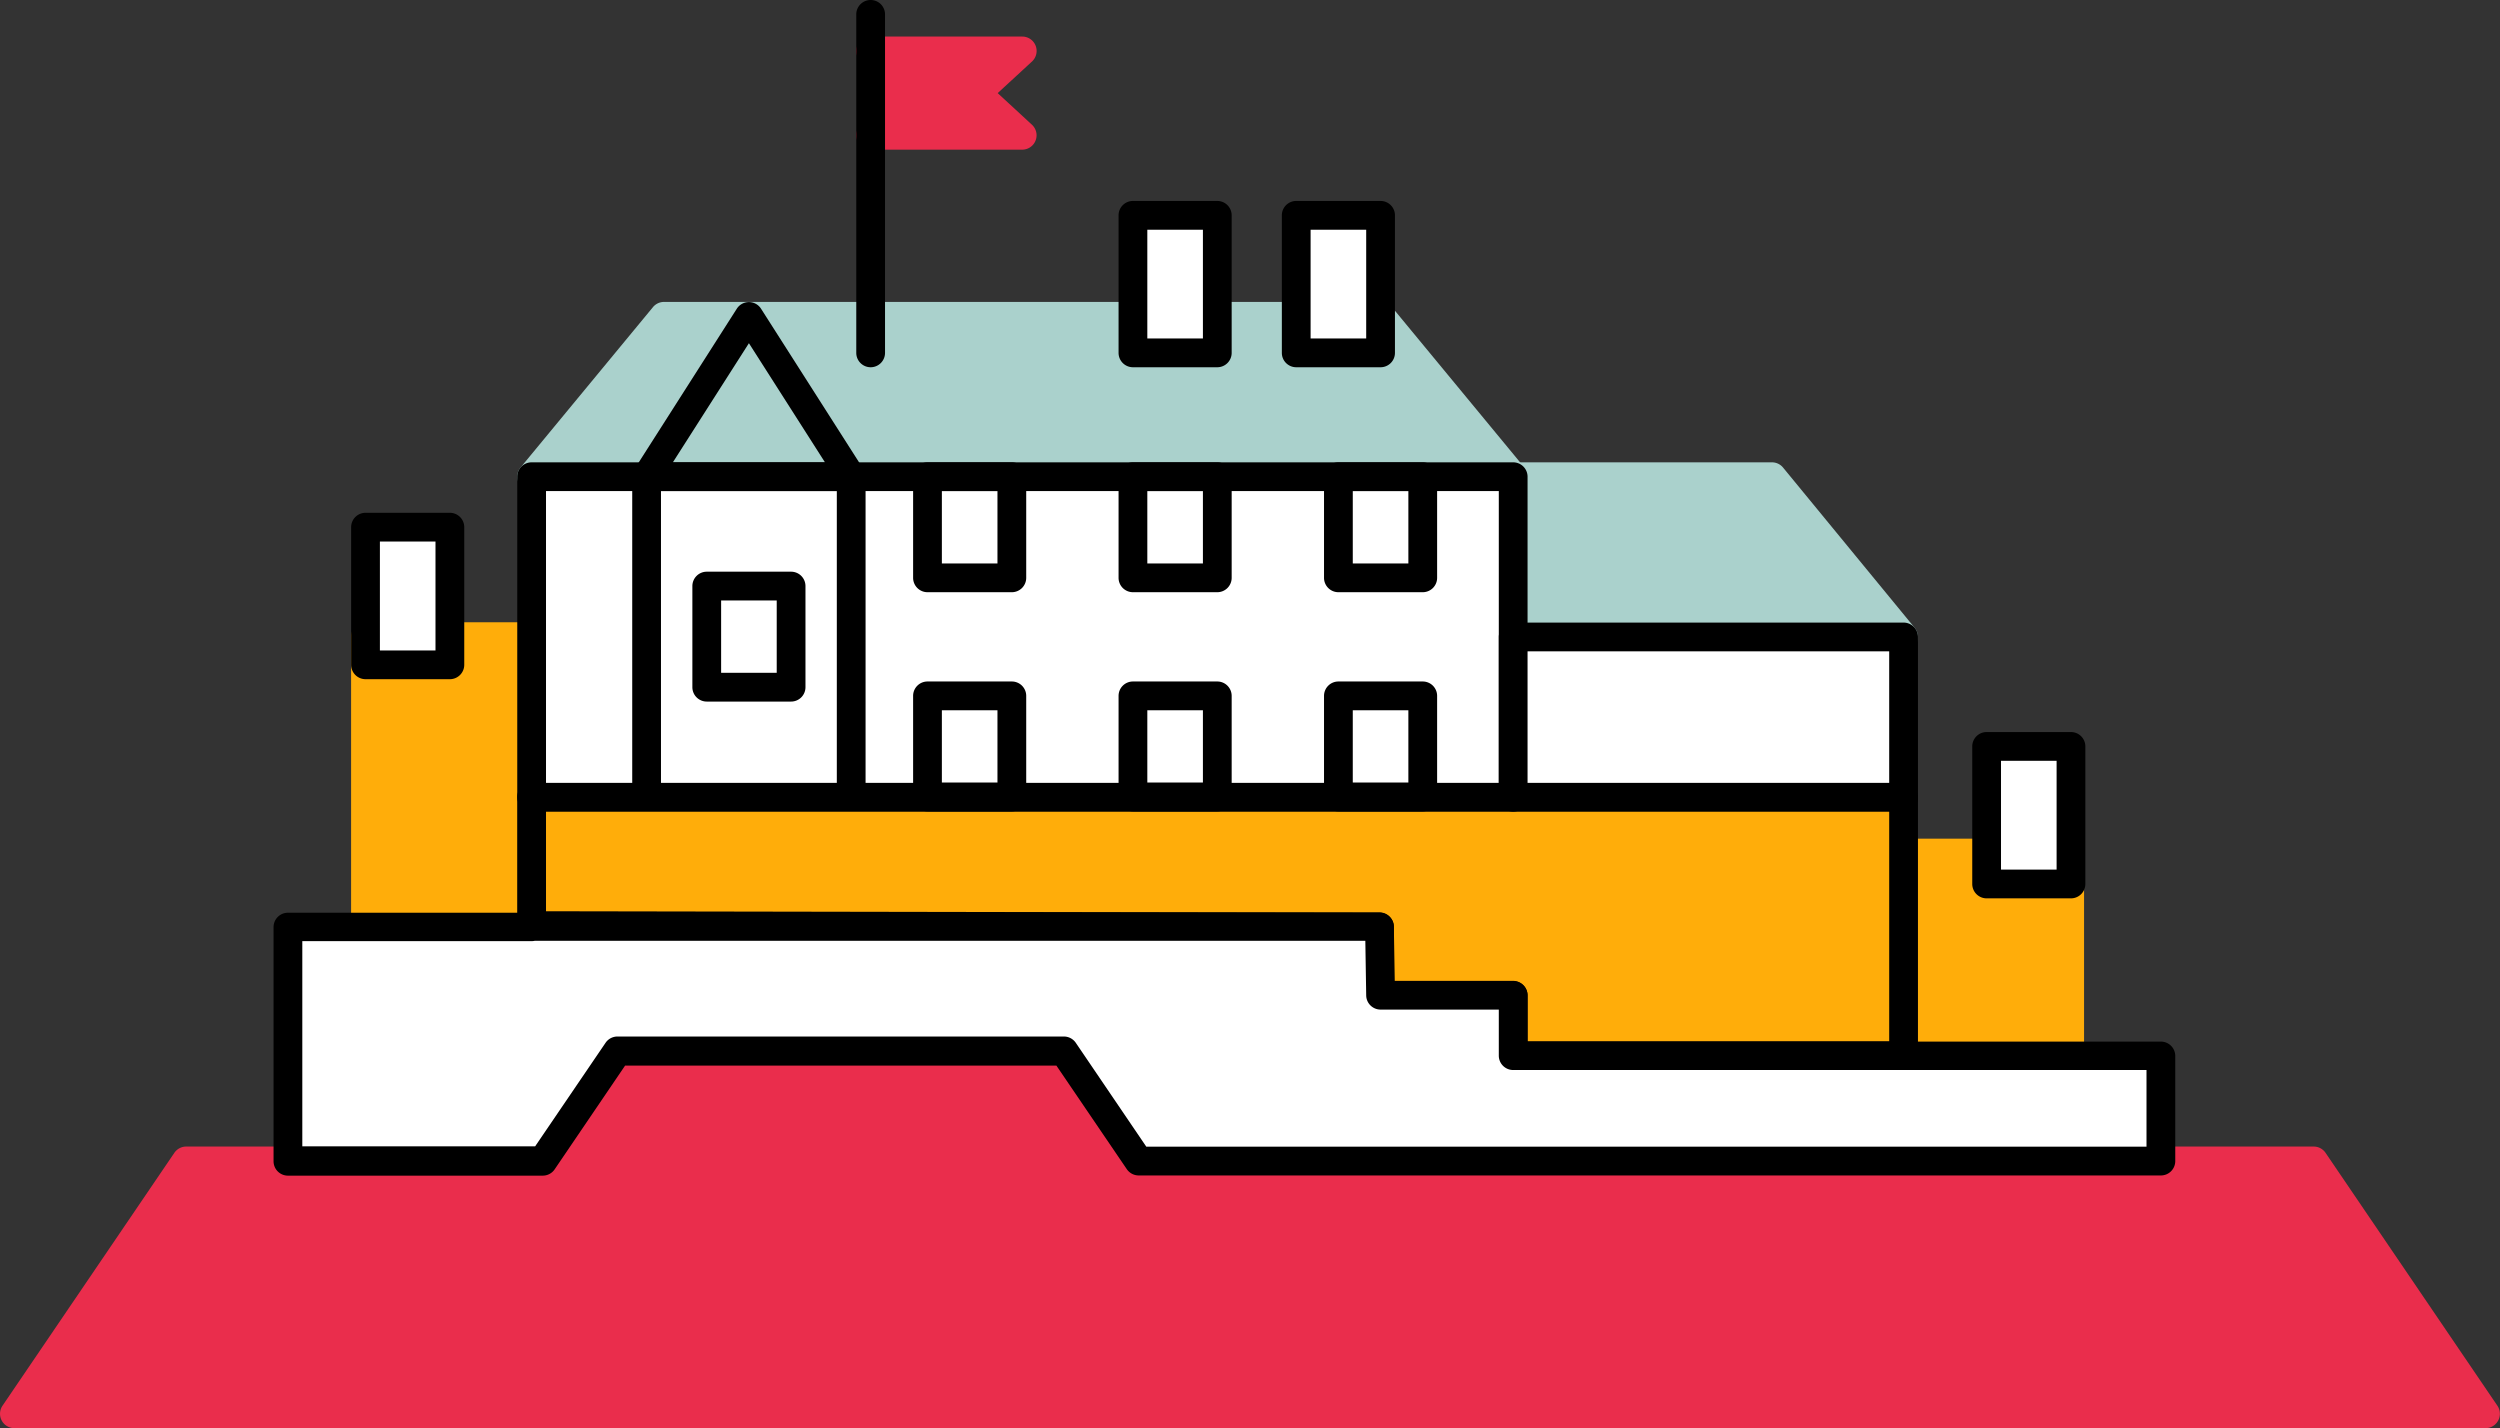 <svg id="Layer_1" data-name="Layer 1" xmlns="http://www.w3.org/2000/svg" viewBox="0 0 521.65 298.03"><rect x="0" y="0" width="521.65" height="298.03" fill="#333333" stroke="none"/><defs><style>.cls-1{fill:#ffad0a;}.cls-2{fill:#ea2d4c;}.cls-3{fill:#aad1cc;}.cls-4{fill:#fff;}</style></defs><rect class="cls-1" x="397.2" y="177.99" width="34.66" height="42.3"/><path class="cls-1" d="M431.86,223.29H397.2a3,3,0,0,1-3-3V178a3,3,0,0,1,3-3h34.66a3,3,0,0,1,3,3v42.3A3,3,0,0,1,431.86,223.29Zm-31.66-6h28.66V181H400.2Z"/><polyline class="cls-2" points="181.67 10.63 213.33 10.63 203.79 19.43 213.33 28.23 181.67 28.23"/><path class="cls-2" d="M213.33,31.23H181.67a3,3,0,0,1,0-6h24l-3.9-3.59a3,3,0,0,1,0-4.41l3.9-3.6h-24a3,3,0,1,1,0-6h31.66a3,3,0,0,1,2,5.21l-7.15,6.59,7.15,6.6a3,3,0,0,1-2,5.2Z"/><polygon class="cls-1" points="110.93 132.84 76.26 132.84 76.26 193.45 110.7 193.45 110.93 132.84"/><path class="cls-1" d="M110.7,196.45H76.26a3,3,0,0,1-3-3V132.84a3,3,0,0,1,3-3h34.67a3,3,0,0,1,3,3l-.23,60.61A3,3,0,0,1,110.7,196.45Zm-31.44-6h28.45l.21-54.61H79.26Z"/><polygon class="cls-1" points="397.2 220.29 397.2 166.3 110.92 166.3 110.92 193.15 287.85 193.45 287.85 207.68 315.74 207.68 315.74 220.29 397.2 220.29"/><path d="M397.2,223.29H315.74a3,3,0,0,1-3-3v-9.61H287.85a3,3,0,0,1-3-3V196.44l-173.93-.29a3,3,0,0,1-3-3V166.3a3,3,0,0,1,3-3H397.2a3,3,0,0,1,3,3v54A3,3,0,0,1,397.2,223.29Zm-78.46-6H394.2v-48H113.93v20.85l173.92.3a3,3,0,0,1,3,3v11.23h24.89a3,3,0,0,1,3,3Z"/><polygon class="cls-3" points="315.74 99.47 110.92 99.47 138.53 66.03 288.14 66.03 315.74 99.47"/><path class="cls-3" d="M315.74,102.47H110.93a3,3,0,0,1-2.32-4.91l27.6-33.43A3,3,0,0,1,138.53,63H288.14a3,3,0,0,1,2.31,1.09l27.6,33.43a3,3,0,0,1-2.31,4.91Zm-198.45-6H309.37L286.72,69H139.94Z"/><polygon class="cls-3" points="397.2 132.91 315.74 132.91 315.74 99.47 369.74 99.47 397.2 132.91"/><path class="cls-3" d="M397.2,135.91H315.74a3,3,0,0,1-3-3V99.47a3,3,0,0,1,3-3h54a3,3,0,0,1,2.32,1.1L399.52,131a3,3,0,0,1-2.32,4.9Zm-78.46-6h72.11l-22.53-27.44H318.74Z"/><rect class="cls-4" x="110.93" y="99.47" width="204.81" height="66.88"/><path d="M315.74,169.35H110.93a3,3,0,0,1-3-3V99.47a3,3,0,0,1,3-3H315.74a3,3,0,0,1,3,3v66.88A3,3,0,0,1,315.74,169.35Zm-201.81-6H312.74V102.47H113.93Z"/><path d="M177.61,102.47H134.92a3,3,0,0,1-2.52-4.61l21.34-33.44a3,3,0,0,1,5.06,0l21.34,33.44a3,3,0,0,1-2.53,4.61Zm-37.21-6h31.74L156.27,71.61Z"/><rect class="cls-4" x="315.74" y="132.91" width="81.46" height="33.44"/><path d="M397.2,169.35H315.74a3,3,0,0,1-3-3V132.91a3,3,0,0,1,3-3H397.2a3,3,0,0,1,3,3v33.44A3,3,0,0,1,397.2,169.35Zm-78.46-6H394.2V135.91H318.74Z"/><path d="M211.13,123.57h-17.6a3,3,0,0,1-3-3V99.47a3,3,0,0,1,3-3h17.6a3,3,0,0,1,3,3v21.1A3,3,0,0,1,211.13,123.57Zm-14.6-6h11.6v-15.1h-11.6Z"/><path d="M254,123.57H236.4a3,3,0,0,1-3-3V99.47a3,3,0,0,1,3-3H254a3,3,0,0,1,3,3v21.1A3,3,0,0,1,254,123.57Zm-14.6-6H251v-15.1H239.4Z"/><path d="M296.87,123.57h-17.6a3,3,0,0,1-3-3V99.47a3,3,0,0,1,3-3h17.6a3,3,0,0,1,3,3v21.1A3,3,0,0,1,296.87,123.57Zm-14.6-6h11.6v-15.1h-11.6Z"/><path d="M211.13,169.3h-17.6a3,3,0,0,1-3-3V145.2a3,3,0,0,1,3-3h17.6a3,3,0,0,1,3,3v21.1A3,3,0,0,1,211.13,169.3Zm-14.6-6h11.6V148.2h-11.6Z"/><path d="M254,169.3H236.4a3,3,0,0,1-3-3V145.2a3,3,0,0,1,3-3H254a3,3,0,0,1,3,3v21.1A3,3,0,0,1,254,169.3Zm-14.6-6H251V148.2H239.4Z"/><path d="M296.87,169.3h-17.6a3,3,0,0,1-3-3V145.2a3,3,0,0,1,3-3h17.6a3,3,0,0,1,3,3v21.1A3,3,0,0,1,296.87,169.3Zm-14.6-6h11.6V148.2h-11.6Z"/><rect class="cls-4" x="236.4" y="44.93" width="17.6" height="28.69"/><path d="M254,76.63H236.4a3,3,0,0,1-3-3V44.93a3,3,0,0,1,3-3H254a3,3,0,0,1,3,3v28.7A3,3,0,0,1,254,76.63Zm-14.6-6H251V47.93H239.4Z"/><rect class="cls-4" x="76.26" y="110.02" width="17.6" height="28.69"/><path d="M93.87,141.72H76.27a3,3,0,0,1-3-3V110a3,3,0,0,1,3-3h17.6a3,3,0,0,1,3,3v28.7A3,3,0,0,1,93.87,141.72Zm-14.6-6h11.6V113H79.27Z"/><rect class="cls-4" x="414.53" y="155.75" width="17.6" height="28.69"/><path d="M432.13,187.45h-17.6a3,3,0,0,1-3-3v-28.7a3,3,0,0,1,3-3h17.6a3,3,0,0,1,3,3v28.7A3,3,0,0,1,432.13,187.45Zm-14.6-6h11.6v-22.7h-11.6Z"/><rect class="cls-4" x="270.47" y="44.93" width="17.6" height="28.69"/><path d="M288.07,76.63h-17.6a3,3,0,0,1-3-3V44.93a3,3,0,0,1,3-3h17.6a3,3,0,0,1,3,3v28.7A3,3,0,0,1,288.07,76.63Zm-14.6-6h11.6V47.93h-11.6Z"/><path d="M134.92,169.2a3,3,0,0,1-3-3V99.54a3,3,0,1,1,6,0V166.2A3,3,0,0,1,134.92,169.2Z"/><path d="M177.61,169.2a3,3,0,0,1-3-3V99.54a3,3,0,0,1,6,0V166.2A3,3,0,0,1,177.61,169.2Z"/><path d="M450.89,245.44a3,3,0,0,1-3-3v-.38a3,3,0,0,1,6,0v.38A3,3,0,0,1,450.89,245.44Z"/><polyline class="cls-2" points="518.65 295.03 482.79 242.27 237.6 242.27 222.02 219.35 128.83 219.35 113.25 242.27 38.86 242.27 3 295.03 518.65 295.03"/><path class="cls-2" d="M518.65,298H3a3,3,0,0,1-2.48-4.68l35.86-52.77a3,3,0,0,1,2.48-1.31h72.8l14.69-21.6a3,3,0,0,1,2.48-1.32H222a3,3,0,0,1,2.48,1.32l14.69,21.6h243.6a3,3,0,0,1,2.48,1.31l35.86,52.77a3,3,0,0,1-2.48,4.68Zm-510-6H513L481.2,245.27H237.6a3,3,0,0,1-2.48-1.31l-14.69-21.61h-90L115.73,244a3,3,0,0,1-2.48,1.31H40.45Z"/><path d="M181.67,76.63a3,3,0,0,1-3-3V3a3,3,0,0,1,6,0V73.63A3,3,0,0,1,181.67,76.63Z"/><path d="M165.07,146.39h-17.6a3,3,0,0,1-3-3v-21.1a3,3,0,0,1,3-3h17.6a3,3,0,0,1,3,3v21.1A3,3,0,0,1,165.07,146.39Zm-14.6-6h11.6v-15.1h-11.6Z"/><polyline class="cls-4" points="110.92 193.45 76.26 193.45 60.08 193.45 60.08 242.06 60.08 242.27 113.25 242.27 128.83 219.35 222.02 219.35 237.6 242.27 450.89 242.27 450.89 242.06 450.89 220.29 315.74 220.29 315.74 207.68 288.07 207.68 287.85 193.38 110.7 193.38"/><path d="M450.89,245.27H237.6a3,3,0,0,1-2.48-1.31l-14.69-21.61h-90L115.73,244a3,3,0,0,1-2.48,1.31H60.08a3,3,0,0,1-3-3V193.45a3,3,0,0,1,3-3h50a2.9,2.9,0,0,1,.66-.07H287.84a3,3,0,0,1,3,3l.19,11.35h24.71a3,3,0,0,1,3,3v9.61H450.89a3,3,0,0,1,3,3v22A3,3,0,0,1,450.89,245.27Zm-211.7-6h208.7v-16H315.74a3,3,0,0,1-3-3v-9.61H288.07a3,3,0,0,1-3-3l-.18-11.35H111.58a3.5,3.5,0,0,1-.65.07H63.08v42.82h48.58l14.69-21.6a3,3,0,0,1,2.48-1.32H222a3,3,0,0,1,2.48,1.32Z"/></svg>